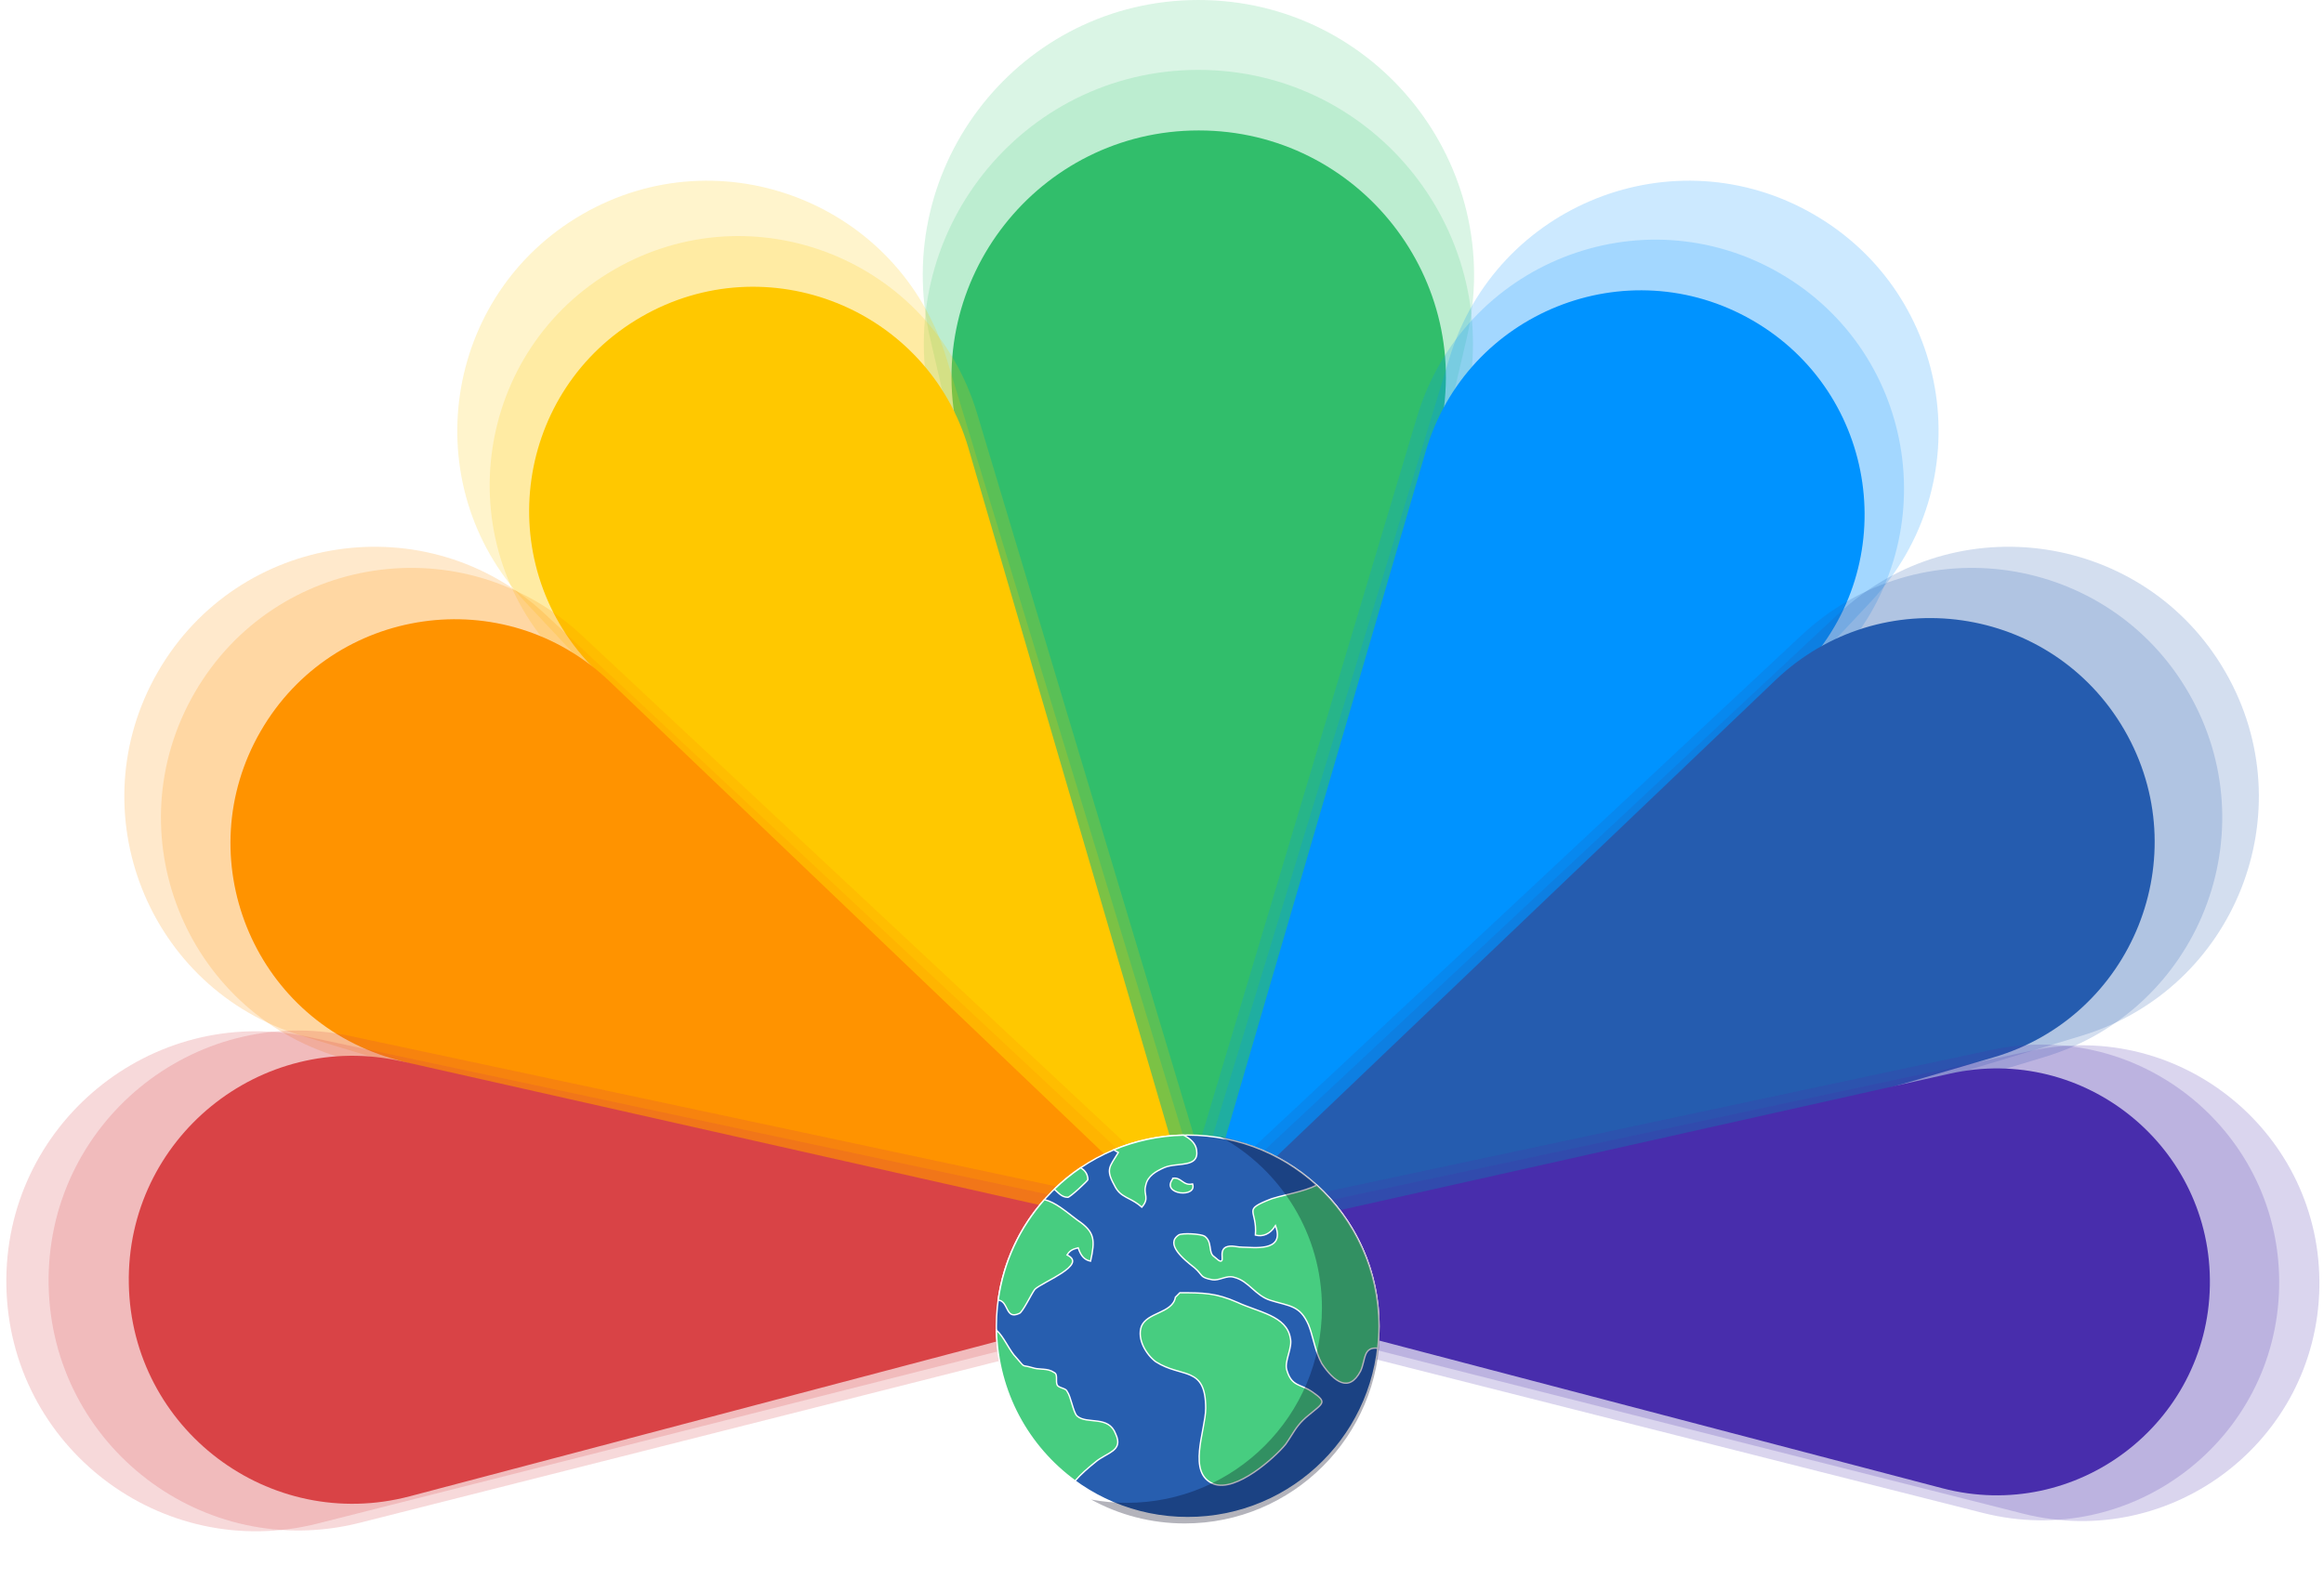 <svg width="1020" height="693" viewBox="0 0 1020 693" fill="none" xmlns="http://www.w3.org/2000/svg">
<g clip-path="url(#clip0_4660_3766)">
<path d="M420.744 191.385C404.104 123.098 455.822 57.264 526.107 57.264C596.393 57.264 648.111 123.098 631.471 191.385L526.107 623.765L420.744 191.385Z" fill="#26B562"/>
<path opacity="0.2" d="M408.741 178.835C390.874 103.192 448.255 30.677 525.98 30.677C603.785 30.677 661.183 103.333 643.173 179.026L537.356 623.765H513.837L408.741 178.835Z" fill="#47CD80"/>
<path opacity="0.2" d="M408.179 148.291C390.572 72.468 448.141 0 525.982 0C603.902 0 661.487 72.608 643.74 148.481L537.356 603.314H513.837L408.179 148.291Z" fill="#47CD80"/>
<path d="M625.7 198.271C643.546 137.081 714.011 108.797 769.21 140.666C824.41 172.535 835.147 247.702 791.078 293.752L513.156 584.165L625.7 198.271Z" fill="#0094FF"/>
<path opacity="0.2" d="M621.879 183.14C642.089 115.616 720.031 84.649 781.071 119.89C842.175 155.169 854.276 238.271 805.769 289.51L521.993 589.267L503.517 578.599L621.879 183.14Z" fill="#0094FF"/>
<path opacity="0.2" d="M636.171 157.144C656.73 89.592 734.825 58.772 795.976 94.078C857.191 129.42 869.497 212.579 821.142 264.136L531.269 573.2L512.792 562.533L636.171 157.144Z" fill="#0094FF"/>
<path d="M779.258 298.581C825.38 254.546 900.561 265.33 932.445 320.555C964.329 375.779 936.078 446.28 874.882 464.206L486.684 577.915L779.258 298.581Z" fill="#275EAF"/>
<path opacity="0.2" d="M790.661 278.887C842.242 230.665 925.284 243.022 960.59 304.173C995.932 365.388 965.01 443.559 897.355 464.03L491.786 586.752L481.118 568.275L790.661 278.887Z" fill="#275EAF"/>
<path opacity="0.2" d="M806.727 269.612C858.308 221.389 941.35 233.746 976.656 294.898C1012 356.112 981.076 434.283 913.421 454.755L507.852 577.476L497.184 558.999L806.727 269.612Z" fill="#275EAF"/>
<path d="M855.793 471.342C915.011 458.085 971.011 503.775 969.91 564.449C968.808 625.123 911.187 668.751 852.489 653.353L479.641 555.55L855.793 471.342Z" fill="#482DAD"/>
<path opacity="0.2" d="M874.186 460.902C939.899 446.895 1001.54 497.714 1000.32 564.893C999.099 632.14 935.534 680.7 870.332 664.196L479.465 565.258L479.833 544.96L874.186 460.902Z" fill="#482DAD"/>
<path opacity="0.2" d="M891.836 461.223C957.549 447.216 1019.19 498.035 1017.97 565.213C1016.75 632.461 953.184 681.021 887.982 664.516L497.114 565.578L497.483 545.281L891.836 461.223Z" fill="#482DAD"/>
<path d="M425.044 196.692C407.143 135.498 336.654 107.236 281.437 139.115C226.22 170.995 215.451 246.171 259.496 292.271L538.386 584.165L425.044 196.692Z" fill="#FFC800"/>
<path opacity="0.2" d="M428.862 181.549C408.595 114.021 330.629 83.077 269.57 118.329C208.448 153.618 196.314 236.73 244.797 288.02L529.55 589.266L548.026 578.599L428.862 181.549Z" fill="#FFC800"/>
<path opacity="0.2" d="M415.372 157.144C394.813 89.592 316.718 58.772 255.567 94.078C194.352 129.42 182.046 212.579 230.401 264.136L520.274 573.2L538.751 562.533L415.372 157.144Z" fill="#FFC800"/>
<path d="M267.53 299.11C221.435 255.062 146.259 265.829 114.38 321.044C82.502 376.259 110.766 446.747 171.96 464.643L559.293 577.914L267.53 299.11Z" fill="#FF9300"/>
<path opacity="0.2" d="M255.316 278.887C203.735 230.665 120.693 243.021 85.387 304.173C50.045 365.387 80.968 443.558 148.622 464.03L554.192 586.751L564.859 568.275L255.316 278.887Z" fill="#FF9300"/>
<path opacity="0.2" d="M239.25 269.611C187.669 221.389 104.627 233.746 69.321 294.897C33.979 356.111 64.901 434.282 132.556 454.754L538.125 577.475L548.793 558.999L239.25 269.611Z" fill="#FF9300"/>
<path d="M176.428 465.943C114.249 451.928 55.382 499.887 56.538 563.615C57.695 627.342 118.264 673.133 179.893 656.871L568.544 554.321L176.428 465.943Z" fill="#DB4446"/>
<path opacity="0.2" d="M153.904 454.853C84.844 440.132 20.065 493.539 21.346 564.139C22.629 634.812 89.431 685.845 157.954 668.5L568.729 564.523L568.342 543.192L153.904 454.853Z" fill="#DB4446"/>
<path opacity="0.2" d="M135.355 455.19C66.295 440.469 1.515 493.876 2.797 564.476C4.08 635.149 70.882 686.182 139.405 668.837L550.179 564.86L549.792 543.529L135.355 455.19Z" fill="#DB4446"/>
<g filter="url(#filter0_d_4660_3766)">
<path d="M605.247 582.273C605.247 628.654 567.656 666.247 521.277 666.247C474.89 666.247 437.298 628.647 437.298 582.273C437.298 535.891 474.89 498.298 521.277 498.298C567.656 498.298 605.247 535.891 605.247 582.273Z" fill="#275EAF" stroke="white" stroke-width="0.597"/>
<path d="M576.023 611.078L576.025 611.079C577.754 612.274 578.888 613.183 579.532 613.954C580.167 614.712 580.29 615.287 580.102 615.851C579.897 616.464 579.309 617.131 578.317 618.006C577.741 618.514 577.053 619.073 576.26 619.717C575.696 620.174 575.08 620.674 574.413 621.231C570.477 624.375 568.834 626.972 566.78 630.215C566.038 631.387 565.243 632.644 564.266 634.042C561.892 636.945 556.469 642.235 550.385 646.335C547.341 648.386 544.143 650.13 541.087 651.131C538.03 652.133 535.148 652.38 532.711 651.483C529.743 650.322 528.041 648.299 527.146 645.759C526.245 643.203 526.157 640.114 526.454 636.841C526.727 633.841 527.319 630.714 527.884 627.733C527.935 627.463 527.986 627.194 528.036 626.927C528.641 623.719 529.179 620.7 529.179 618.276C529.179 613.602 528.547 610.423 527.386 608.177C526.22 605.917 524.534 604.629 522.496 603.711C521.035 603.052 519.373 602.576 517.592 602.067C516.917 601.874 516.225 601.675 515.52 601.461C512.944 600.675 510.152 599.656 507.264 597.82C505.178 596.256 503.084 593.771 501.775 590.961C500.465 588.148 499.958 585.044 500.984 582.22C501.618 580.702 502.761 579.581 504.168 578.645C505.427 577.808 506.876 577.131 508.335 576.449C508.515 576.366 508.694 576.282 508.873 576.198C512.073 574.695 515.272 573.058 515.877 569.494L517.83 567.525C527.851 567.526 533.63 567.544 543.101 571.747C545.305 572.786 547.726 573.666 550.138 574.543L550.37 574.628C552.865 575.535 555.343 576.445 557.587 577.534C562.076 579.713 565.556 582.576 566.334 587.484L566.336 587.496L566.339 587.509C566.589 588.519 566.559 589.639 566.378 590.823C566.196 592.008 565.868 593.238 565.534 594.469L565.502 594.587C565.181 595.772 564.859 596.96 564.68 598.08C564.495 599.236 564.456 600.349 564.741 601.342C565.281 603.226 565.926 604.559 566.687 605.553C567.45 606.549 568.317 607.19 569.275 607.703C569.943 608.061 570.668 608.364 571.427 608.68C571.741 608.811 572.062 608.945 572.387 609.086C573.507 609.573 574.716 610.162 576.023 611.078Z" fill="#47CD80" stroke="white" stroke-width="0.597"/>
<path d="M604.683 591.875C603.176 591.706 602.058 591.889 601.21 592.375C600.304 592.895 599.754 593.733 599.356 594.723C599.018 595.565 598.778 596.547 598.528 597.576C598.486 597.748 598.444 597.921 598.4 598.095C598.098 599.318 597.75 600.603 597.181 601.859C595.87 604.351 594.48 605.853 593.075 606.611C591.68 607.364 590.241 607.399 588.781 606.892C587.311 606.381 585.82 605.318 584.358 603.874C582.901 602.433 581.487 600.628 580.167 598.65C578.594 595.759 577.671 592.865 576.876 590.018C576.71 589.425 576.55 588.834 576.39 588.245C575.784 586.008 575.186 583.802 574.339 581.685L574.339 581.685L574.336 581.676C572.452 577.371 570.413 575.314 567.743 574.013C566.42 573.369 564.952 572.914 563.297 572.457C562.844 572.332 562.378 572.207 561.897 572.078C560.609 571.732 559.21 571.357 557.667 570.875L557.665 570.875C554.283 569.835 551.936 567.754 549.607 565.691L549.601 565.685C547.284 563.632 544.977 561.587 541.715 560.768C540.023 560.21 538.344 560.638 536.756 561.101C536.633 561.137 536.511 561.173 536.39 561.209C534.904 561.646 533.502 562.059 532.109 561.83C529.202 561.299 528.215 560.779 527.484 560.047C527.221 559.784 526.994 559.498 526.723 559.156C526.597 558.996 526.461 558.825 526.308 558.638C525.834 558.063 525.225 557.384 524.28 556.572L524.275 556.568L524.269 556.563C521.869 554.696 518.582 552.063 516.682 549.38C515.733 548.039 515.159 546.724 515.182 545.514C515.204 544.329 515.8 543.183 517.333 542.163L517.333 542.163C517.486 542.06 517.751 541.961 518.128 541.878C518.499 541.796 518.954 541.735 519.47 541.694C520.5 541.612 521.749 541.612 523.003 541.679C524.256 541.745 525.507 541.877 526.539 542.058C527.055 542.148 527.512 542.25 527.886 542.36C528.263 542.471 528.534 542.585 528.696 542.691C530.447 543.942 530.832 545.688 531.096 547.407C531.116 547.539 531.136 547.673 531.156 547.806C531.262 548.522 531.368 549.235 531.572 549.863C531.816 550.611 532.211 551.274 532.941 551.721C533.664 552.378 534.225 552.846 534.657 553.155C534.876 553.311 535.068 553.431 535.238 553.514C535.404 553.595 535.567 553.65 535.723 553.657C535.892 553.664 536.051 553.614 536.175 553.49C536.287 553.378 536.342 553.232 536.372 553.099C536.431 552.839 536.422 552.49 536.406 552.133C536.401 552.042 536.396 551.948 536.391 551.853C536.355 551.161 536.313 550.361 536.472 549.598C536.649 548.752 537.068 547.98 538.022 547.497C539.281 546.996 540.419 546.993 541.589 547.123C541.949 547.163 542.318 547.217 542.697 547.272C543.535 547.394 544.419 547.523 545.349 547.523C545.939 547.523 546.663 547.556 547.479 547.594L547.514 547.595C548.319 547.632 549.208 547.673 550.13 547.69C551.997 547.724 554.02 547.658 555.784 547.251C557.544 546.845 559.1 546.086 559.958 544.689C560.821 543.285 560.93 541.319 559.983 538.614L559.785 538.048L559.453 538.548C557.431 541.589 554.451 543.102 550.986 542.215C551.215 539.382 550.951 537.269 550.622 535.618C550.509 535.048 550.387 534.528 550.277 534.059C550.225 533.834 550.175 533.621 550.13 533.42C549.989 532.789 549.896 532.268 549.896 531.806C549.896 531.351 549.986 530.957 550.211 530.577C550.44 530.192 550.82 529.801 551.431 529.375C552.66 528.518 554.753 527.565 558.21 526.234C559.916 525.665 562.108 525.134 564.5 524.553C565.568 524.294 566.676 524.026 567.798 523.74C571.345 522.836 575.022 521.763 577.939 520.286C594.729 535.642 605.247 557.722 605.247 582.273C605.247 585.52 605.038 588.719 604.683 591.875Z" fill="#47CD80" stroke="white" stroke-width="0.597"/>
<path d="M472.698 621.619L472.705 621.626L472.712 621.632C473.839 622.619 475.301 623.063 476.865 623.324C477.648 623.454 478.467 623.54 479.291 623.623C479.379 623.631 479.468 623.64 479.556 623.649C480.296 623.722 481.038 623.796 481.774 623.899C483.422 624.129 485.003 624.505 486.365 625.33C487.718 626.15 488.874 627.425 489.652 629.494L489.656 629.505L489.661 629.515C490.576 631.473 490.751 632.93 490.473 634.079C490.196 635.226 489.454 636.121 488.418 636.93C487.51 637.64 486.401 638.265 485.221 638.929C485.048 639.027 484.874 639.125 484.698 639.224C483.337 639.996 481.918 640.838 480.697 641.921C477.565 644.428 474.444 647.128 471.838 650.127C451.327 635.153 437.863 611.122 437.339 583.904C438.991 585.44 440.353 587.559 441.671 589.718C441.82 589.963 441.969 590.208 442.118 590.454C443.395 592.559 444.658 594.641 446.118 596.1C446.863 596.94 447.391 597.562 447.791 598.033C447.959 598.23 448.104 598.401 448.232 598.55C448.657 599.041 448.926 599.321 449.253 599.484C449.419 599.566 449.588 599.614 449.778 599.653C449.902 599.679 450.045 599.703 450.208 599.731C450.289 599.744 450.375 599.759 450.465 599.775C451.02 599.872 451.84 600.034 453.156 600.428C454.469 600.865 455.791 600.952 457.068 601.037C457.383 601.058 457.695 601.079 458.003 601.104C459.58 601.236 461.112 601.496 462.638 602.516L462.654 602.526L462.671 602.535C463.561 602.978 463.704 603.858 463.704 604.993C463.704 605.168 463.701 605.351 463.697 605.537C463.69 605.925 463.682 606.326 463.705 606.698C463.74 607.257 463.846 607.819 464.157 608.283L464.173 608.307L464.193 608.327C464.499 608.635 464.907 608.854 465.325 609.034C465.594 609.15 465.888 609.258 466.175 609.363C466.329 609.419 466.48 609.475 466.625 609.53C467.501 609.868 468.161 610.225 468.377 610.874L468.393 610.92L468.422 610.958C468.791 611.451 469.144 612.244 469.491 613.213C469.81 614.101 470.115 615.11 470.422 616.124C470.447 616.209 470.473 616.294 470.499 616.379C470.83 617.474 471.165 618.564 471.518 619.481C471.867 620.386 472.25 621.171 472.698 621.619Z" fill="#47CD80" stroke="white" stroke-width="0.597"/>
<path d="M472.838 535.627L472.844 535.631L472.851 535.636C476.816 538.284 478.735 540.493 479.44 543.179C480.137 545.837 479.662 549.014 478.644 553.659C477.248 553.376 476.197 552.763 475.368 551.875C474.479 550.923 473.832 549.638 473.308 548.061L473.22 547.799L472.952 547.866C471.883 548.133 471.049 548.407 470.345 548.83C469.633 549.257 469.07 549.824 468.52 550.654L468.338 550.928L468.629 551.082C469.73 551.666 470.338 552.266 470.605 552.849C470.866 553.418 470.824 554.02 470.516 554.671C470.203 555.33 469.623 556.024 468.837 556.739C468.054 557.45 467.083 558.168 466.01 558.878C464.084 560.151 461.852 561.385 459.82 562.509C459.586 562.638 459.354 562.767 459.125 562.893C458.025 563.503 457.003 564.077 456.156 564.599C455.315 565.117 454.623 565.598 454.198 566.023L454.182 566.038L454.17 566.055C453.756 566.606 453.215 567.521 452.619 568.574C452.351 569.045 452.074 569.543 451.791 570.052C451.433 570.694 451.065 571.354 450.694 572.005C450.031 573.168 449.372 574.272 448.783 575.116C448.488 575.539 448.215 575.89 447.971 576.148C447.72 576.416 447.529 576.552 447.402 576.595L447.387 576.6L447.373 576.607C445.73 577.363 444.681 577.351 443.942 576.999C443.186 576.64 442.671 575.89 442.179 574.967C442.054 574.734 441.931 574.488 441.805 574.237C441.451 573.531 441.078 572.789 440.611 572.186C440.017 571.419 439.242 570.836 438.11 570.743C440.413 553.948 447.675 538.747 458.384 526.645C460.878 527.251 463.187 528.513 465.508 530.104C467.013 531.136 468.506 532.294 470.056 533.496C470.96 534.197 471.883 534.913 472.838 535.627Z" fill="#47CD80" stroke="white" stroke-width="0.597"/>
<path d="M477.473 517.907C477.466 517.92 477.454 517.937 477.438 517.96C477.388 518.031 477.31 518.129 477.202 518.253C476.989 518.499 476.679 518.828 476.299 519.212C475.54 519.978 474.515 520.954 473.455 521.914C472.395 522.875 471.305 523.816 470.416 524.516C469.97 524.867 469.58 525.152 469.272 525.349C469.117 525.448 468.989 525.521 468.889 525.567C468.79 525.614 468.745 525.622 468.738 525.623C468.737 525.623 468.737 525.623 468.737 525.623C467.336 525.623 466.301 525.141 465.358 524.432C464.883 524.074 464.433 523.659 463.968 523.216C463.864 523.116 463.76 523.015 463.654 522.913C463.364 522.634 463.066 522.347 462.755 522.064C466.308 518.597 470.161 515.44 474.286 512.656C476.178 513.723 477.457 515.451 477.473 517.907ZM477.487 517.881C477.487 517.881 477.487 517.883 477.485 517.886C477.486 517.883 477.487 517.881 477.487 517.881Z" fill="#47CD80" stroke="white" stroke-width="0.597"/>
<path d="M501.146 529.954C499.097 528.118 497.169 527.117 495.447 526.223C495.031 526.007 494.627 525.797 494.236 525.584C492.178 524.458 490.443 523.205 489.078 520.292L489.074 520.283L489.069 520.274C487.084 516.695 486.633 514.686 487.057 512.855C487.271 511.929 487.714 511.026 488.339 509.969C488.645 509.451 488.992 508.901 489.374 508.294L489.397 508.258C489.788 507.639 490.214 506.963 490.665 506.211L490.83 505.936L490.543 505.791C489.97 505.502 489.395 505.16 488.814 504.801C498.266 500.838 508.602 498.573 519.44 498.338C522.683 499.956 524.834 502.165 525.19 504.911L525.191 504.915C525.483 506.95 525.089 508.245 524.313 509.112C523.524 509.992 522.293 510.486 520.79 510.806C519.672 511.044 518.443 511.179 517.178 511.318C516.743 511.366 516.304 511.414 515.863 511.467C514.161 511.672 512.454 511.949 511.016 512.564L511.016 512.564L511.013 512.565C507.441 514.152 503.71 516.195 502.863 520.346C502.388 521.943 502.593 523.202 502.777 524.328C502.83 524.653 502.882 524.968 502.914 525.277C502.987 525.971 502.975 526.66 502.712 527.435C502.467 528.159 501.998 528.977 501.146 529.954Z" fill="#47CD80" stroke="white" stroke-width="0.597"/>
<path d="M514.676 517.579L514.734 517.5V517.402V517.263C515.658 517.133 516.377 517.253 516.995 517.492C517.648 517.745 518.195 518.133 518.772 518.542C518.798 518.56 518.824 518.579 518.85 518.597C519.446 519.019 520.079 519.457 520.851 519.704C521.572 519.934 522.397 519.994 523.42 519.758C523.663 520.496 523.662 521.104 523.504 521.599C523.328 522.148 522.946 522.593 522.409 522.935C521.324 523.626 519.646 523.864 518.017 523.645C516.386 523.426 514.896 522.76 514.148 521.748C513.779 521.25 513.586 520.664 513.64 519.985C513.694 519.3 514.001 518.497 514.676 517.579Z" fill="#47CD80" stroke="white" stroke-width="0.597"/>
<path d="M535.6 499.013C562.177 513.555 580.201 541.747 580.201 574.146C580.201 621.431 541.838 659.756 494.506 659.756C489.161 659.756 483.949 659.24 478.885 658.309C491.078 664.994 505.079 668.801 519.98 668.801C567.303 668.801 605.674 630.476 605.674 583.192C605.674 541.239 575.474 506.362 535.6 499.013Z" fill="#02031B" fill-opacity="0.3"/>
</g>
</g>
<defs>
<filter id="filter0_d_4660_3766" x="397.209" y="458.209" width="248.257" height="250.384" filterUnits="userSpaceOnUse" color-interpolation-filters="sRGB">
<feFlood flood-opacity="0" result="BackgroundImageFix"/>
<feColorMatrix in="SourceAlpha" type="matrix" values="0 0 0 0 0 0 0 0 0 0 0 0 0 0 0 0 0 0 127 0" result="hardAlpha"/>
<feOffset/>
<feGaussianBlur stdDeviation="19.896"/>
<feColorMatrix type="matrix" values="0 0 0 0 0 0 0 0 0 0.007 0 0 0 0 0.133 0 0 0 1 0"/>
<feBlend mode="normal" in2="BackgroundImageFix" result="effect1_dropShadow_4660_3766"/>
<feBlend mode="normal" in="SourceGraphic" in2="effect1_dropShadow_4660_3766" result="shape"/>
</filter>
<clipPath id="clip0_4660_3766">
<rect width="1020" height="693" fill="white"/>
</clipPath>
</defs>
</svg>

